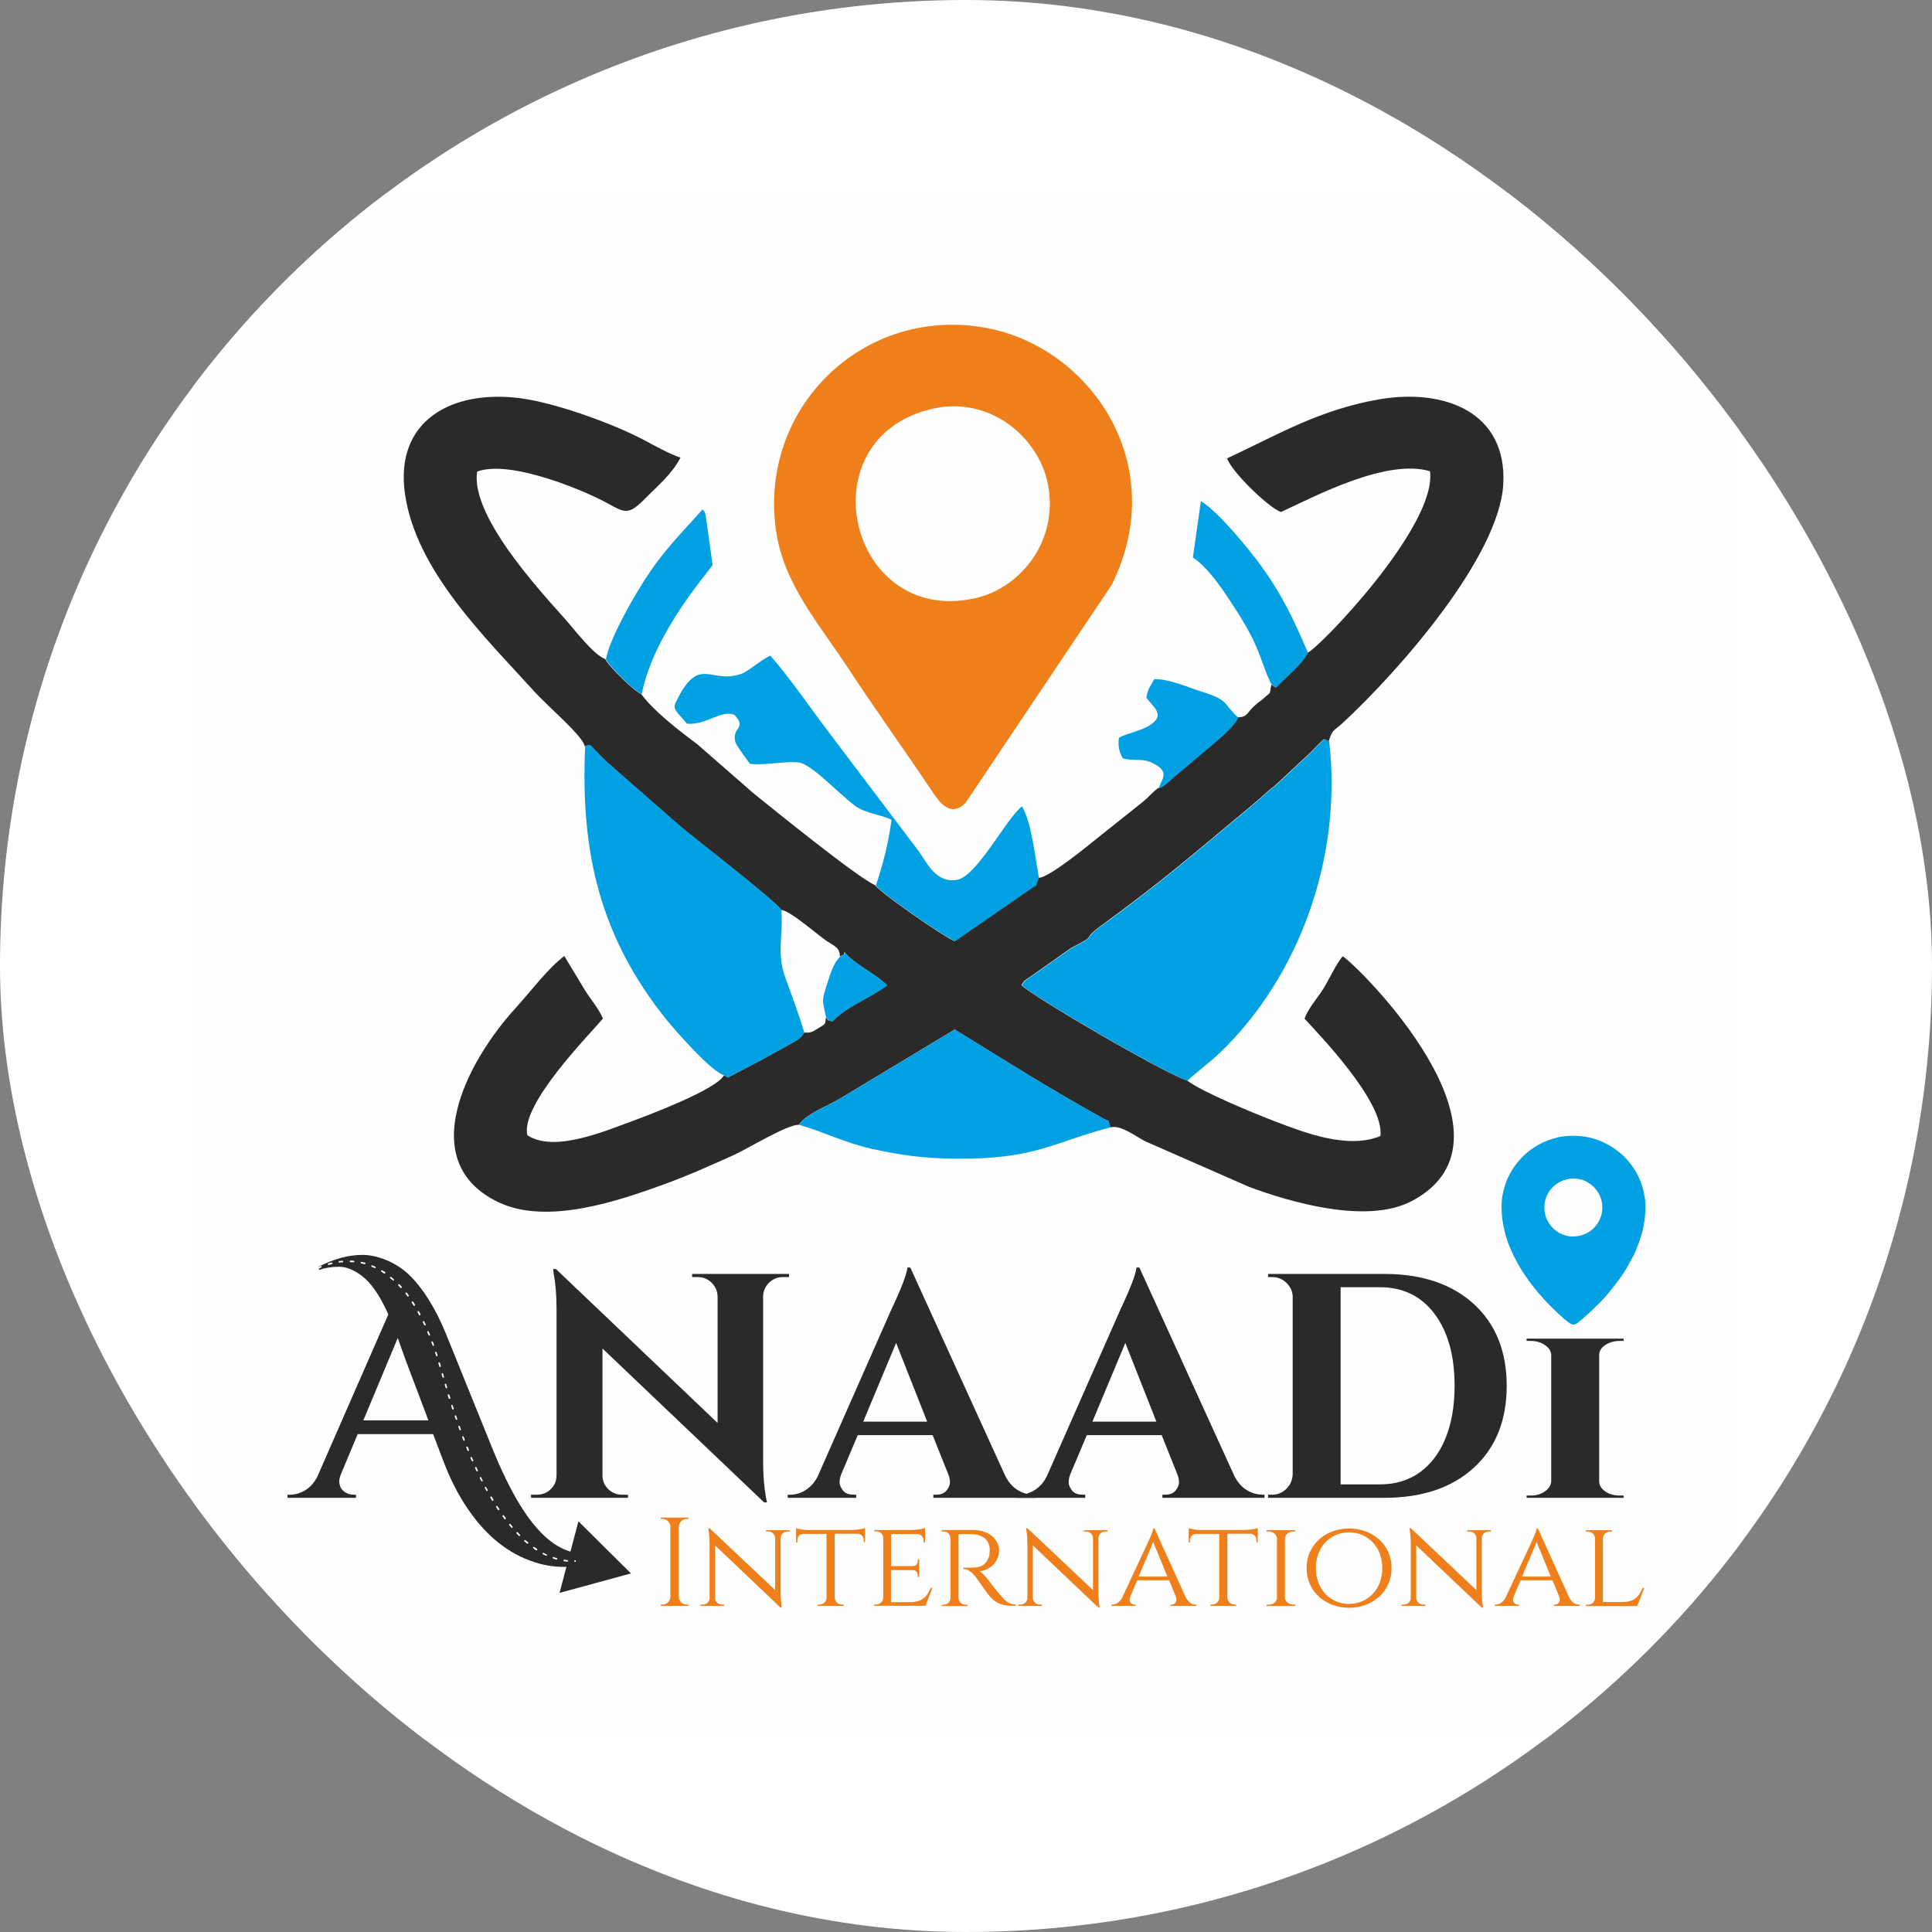 <svg xmlns="http://www.w3.org/2000/svg" version="1.1" xmlns:xlink="http://www.w3.org/1999/xlink" xmlns:svgjs="http://svgjs.dev/svgjs" width="1000" height="1000"><rect width="100%" height="100%" fill="#808080" stroke="none"/><g clip-path="url(#SvgjsClipPath1163)"><rect width="1000" height="1000" fill="#ffffff"></rect><g transform="matrix(0.741,0,0,0.741,100,100)"><svg xmlns="http://www.w3.org/2000/svg" version="1.1" xmlns:xlink="http://www.w3.org/1999/xlink" xmlns:svgjs="http://svgjs.dev/svgjs" width="1080" height="1080"><svg id="Layer_1" data-name="Layer 1" xmlns="http://www.w3.org/2000/svg" version="1.1" xmlns:xodm="http://www.corel.com/coreldraw/odm/2003" viewBox="0 0 1080 1080">
  <defs>
    <style>
      .cls-1, .cls-2, .cls-3, .cls-4, .cls-5, .cls-6, .cls-7 {
        stroke-width: 0px;
      }

      .cls-1, .cls-6 {
        fill: #2b2a29;
      }

      .cls-2, .cls-4 {
        fill: #00a0e3;
      }

      .cls-3, .cls-4, .cls-6 {
        fill-rule: evenodd;
      }

      .cls-3, .cls-5 {
        fill: #ef7f1a;
      }

      .cls-7 {
        fill: #fefefe;
      }
    </style>
  <clipPath id="SvgjsClipPath1163"><rect width="1000" height="1000" x="0" y="0" rx="500" ry="500"></rect></clipPath></defs>
  <rect class="cls-7" x="0" y="0" width="1080" height="1080"></rect>
  <g>
    <path class="cls-1" d="M287.7,952.2c-16.2,8.2-32.7,9.5-49.4,4-17.7-5.7-33-17.7-45.8-36.2-6.9-9.8-12.7-21.2-17.7-34.2l-7.2-19h-52.7l-11.8,28.2c-.7,1.9-1.1,3.5-1.1,4.7s.3,2.5.8,3.9c.5,1.4,1.6,2.7,3.4,3.8,1.7,1.1,3.6,1.7,5.7,1.7h1.8v2.2h-47.8v-2.2h2c3.4,0,6.8-1,10.2-3s6.1-5,8.4-9.1l49.8-113.8c-5.8-13.1-12-22.1-18.6-27-5.5-4.2-10.8-6.3-15.8-6.3s-9.6.7-14,2.2l-.4-2.2c10.7-5.5,21-8.3,30.8-8.3s23.2,4.8,32.9,14.3c9.5,9.4,18,22.9,25.3,40.7l32.4,80c12.2,30.2,24.7,51,37.6,62.4,5.2,4.6,10.6,7.8,16.1,9.6,5.5,1.8,10.2,2.7,14,2.7s7.5-.4,11.1-1.3l.2,2.2h0ZM118.7,857.2h45.6l-15.6-41.3c-.7-2.1-1.8-5-3.1-8.6-1.3-3.7-2.2-6.2-2.7-7.7l-24.1,57.7h0Z"></path>
    <path class="cls-1" d="M411.9,757.1c-3.7,0-6.9,1.3-9.6,3.9-2.7,2.6-4.1,5.8-4.2,9.5v115.3c0,10,.7,18.4,2,25.3l.7,3.4h-2l-112.9-107.5v88.7c0,3.7,1.3,6.9,4,9.5,2.7,2.6,5.9,3.9,9.6,3.9h4.2v2.2h-67.7v-2.2h4c3.9,0,7.2-1.3,9.8-3.9,2.7-2.6,4-5.8,4-9.7v-116c0-9.8-.7-18-2-24.6l-.4-3.4h2l112.9,107.5v-88.3c-.1-3.9-1.6-7.1-4.2-9.7-2.7-2.6-5.9-3.9-9.6-3.9h-4v-2.2h67.7v2.2h-4.2Z"></path>
    <path class="cls-1" d="M586.3,909.1h2v2.2h-71.3v-2.2h2c3.3,0,5.7-1,7.3-3s2.3-3.9,2.3-5.7-.4-3.6-1.1-5.4l-11-27.5h-52.3l-11.6,27.5c-.7,1.9-1.1,3.8-1.1,5.5s.8,3.6,2.3,5.6c1.6,2,4.1,3,7.5,3h1.8v2.2h-47.8v-2.2h2c3.4,0,6.9-1,10.3-3.1,3.4-2.1,6.3-5.2,8.5-9.4l51.6-116.9c7-14.8,10.7-24.5,11.2-29.3h2l66.4,145.7c2.2,4.3,5.1,7.6,8.5,9.7s6.9,3.2,10.5,3.2h0ZM468,858.1h44.7l-21.7-55-23,55h0Z"></path>
    <path class="cls-1" d="M746.3,909.1h2v2.2h-71.3v-2.2h2c3.3,0,5.7-1,7.3-3s2.3-3.9,2.3-5.7-.4-3.6-1.1-5.4l-11-27.5h-52.3l-11.6,27.5c-.7,1.9-1.1,3.8-1.1,5.5s.8,3.6,2.3,5.6c1.6,2,4.1,3,7.5,3h1.8v2.2h-47.8v-2.2h2c3.4,0,6.9-1,10.3-3.1,3.4-2.1,6.3-5.2,8.5-9.4l51.6-116.9c7-14.8,10.7-24.5,11.2-29.3h2l66.4,145.7c2.2,4.3,5.1,7.6,8.5,9.7s6.9,3.2,10.5,3.2h0ZM628.1,858.1h44.7l-21.7-55-23,55h0Z"></path>
    <path class="cls-1" d="M831.9,754.9c26.4,0,47.2,7,62.6,21,15.3,14,23,33.1,23,57.2s-7.7,43.2-23,57.2c-15.3,14-36.2,21-62.6,21h-81.1v-2.2h2.9c3.9,0,7.2-1.4,9.9-4.1s4.2-6.1,4.4-9.9v-125.2c-.4-3.6-2-6.6-4.7-9.1s-5.9-3.7-9.6-3.7h-2.9v-2.2h81.1,0ZM829,901.9c10.7,0,20-2.8,27.8-8.4,7.8-5.6,13.8-13.6,18-23.9,4.2-10.4,6.3-22.5,6.3-36.5,0-21.2-4.7-37.9-14-50.3-9.3-12.4-22-18.6-38.1-18.6h-27.5v137.7h27.5,0Z"></path>
    <path class="cls-1" d="M934.3,909.7c3.9,0,7.2-1,9.9-2.9,2.8-2,4.2-4.3,4.4-7.1v-88.1c-.1-2.8-1.6-5.1-4.4-7-2.8-1.9-6.1-2.9-9.9-2.9h-2.9v-1.6h67.9l-.2,1.6h-2.7c-3.9,0-7.2,1-10.1,2.9-2.8,1.9-4.2,4.2-4.2,7v88.1c0,2.8,1.4,5.1,4.2,7.1,2.8,2,6.2,2.9,10.1,2.9h2.7l.2,1.6h-67.9v-1.6h2.9Z"></path>
    <path class="cls-5" d="M345.9,985.9h-1.1c-3.1,0-5.6-2.5-5.6-5.5v-48.9c0-3,2.6-5.5,5.6-5.5h1.1v-.9s-19.3,0-19.3,0v.9h1.1c3.1,0,5.6,2.5,5.6,5.5v48.9c0,3.1-2.6,5.5-5.6,5.5h-1.1v.9s19.3,0,19.3,0v-.9s0,0,0,0ZM400.1,933.9v.9h1.5c2.6,0,4.7,1.9,4.9,4.4v36.5l-45.7-43.1h-1s.9,4.9.9,11v37.7c0,2.5-2.2,4.6-4.9,4.6h-1.5v.9s16.6,0,16.6,0v-.9h-1.5c-2.7,0-4.9-2.1-4.9-4.6v-36.8l45.8,43.5h.8s-.8-5.6-.8-11.2v-37.6c.2-2.5,2.3-4.4,4.9-4.4h1.5v-.9h-16.6ZM430.9,933.9c-3.5,0-8.3-.8-9.8-1.4v9.9h.9v-1.4c0-2.5,1.7-4.5,4.4-4.5h16v44.6c0,2.6-2.3,4.8-5.2,4.8h-1v.9s18.1,0,18.1,0v-.9h-1c-2.8,0-5.1-2.1-5.2-4.7v-44.8h15.9c2.7,0,4.4,2.1,4.4,4.5v1.4h.9v-9.9c-1.5.6-6.3,1.4-9.8,1.4h-28.7,0ZM516.2,974.2h-1c-2.5,5.7-5.5,9.8-14,10h-13.8v-22.4h15.3c2.3.1,3.4,1.8,3.4,3.7v1.1h1v-12.4h-1v1.1c0,2-1.1,3.7-3.6,3.7h-15v-22.4h18.3c2.7,0,4.4,2.1,4.4,4.5v1.3h1s0-10,0-10c-1.5.6-6.3,1.4-9.8,1.4h-25.7v.9h1.2c2.9,0,5.1,2,5.1,4.6v41.8c-.1,2.6-2.2,4.7-5.1,4.7h-1.2v.9s35.8,0,35.8,0l4.8-12.6h0ZM522.8,933.9v.9h1.2c2.8,0,4.9,2,5,4.6v41.9c-.1,2.6-2.2,4.7-5,4.7h-1.2v.9s18,0,18,0v-.9h-1.2c-2.8,0-4.9-2.1-5-4.8v-44.5c.8,0,5.2-.2,10.1,0,7.1.4,11.5,4.2,11.7,10.8,0,1.9-.2,3.8-.6,5-2.5,7.4-8.1,7.5-12.9,7.6-2.9,0-5,0-5,0v.8c3.5,0,6.5,3,8.9,5.9.7.9,7.6,10.9,8.6,12.1,2.8,3.3,6.6,7.8,16.4,7.8h2.8v-.9c-4.9,0-7.4-2.7-10.9-6.7-3.6-4.1-7.7-9.6-7.7-9.6-1.9-2.7-4.9-6-6.8-6.9,7.9-.8,13.7-7,13.7-14.5s-6.8-14.3-17.9-14.3h-22.1ZM622.1,933.9v.9h1.5c2.6,0,4.7,1.9,4.9,4.4v36.5l-45.7-43.1h-1s.9,4.9.9,11v37.7c0,2.5-2.2,4.6-4.9,4.6h-1.5v.9s16.6,0,16.6,0v-.9h-1.5c-2.7,0-4.9-2.1-4.9-4.6v-36.8l45.8,43.5h.8s-.8-5.6-.8-11.2v-37.6c.2-2.5,2.3-4.4,4.9-4.4h1.5v-.9h-16.6ZM671.4,932.7h-.8c-.2,2.3-3.4,9.1-3.4,9.1l-18.2,39c-1.8,3.6-4.6,5.1-6.9,5.1h-.7v.9h16.8v-.9h-.7c-2.1,0-4.4-2-3-5.5l4.9-11.5h22.3l4.8,11.7c1.2,3.4-1.1,5.3-3.1,5.3h-.7v.9h18.1v-.9h-.7c-2.3,0-5-1.5-6.8-5.1l-21.8-48.1h0ZM660.4,966.3l10.2-24.1,9.9,24.1h-20.1ZM705.2,933.9c-3.5,0-8.3-.8-9.8-1.4v9.9h.9v-1.4c0-2.5,1.7-4.5,4.4-4.5h16v44.6c0,2.6-2.3,4.8-5.2,4.8h-1v.9s18.1,0,18.1,0v-.9h-1c-2.8,0-5.1-2.1-5.2-4.7v-44.8h15.9c2.7,0,4.4,2.1,4.4,4.5v1.4h.9v-9.9c-1.5.6-6.3,1.4-9.8,1.4h-28.7ZM769.8,986.8v-.9h-1.2c-3.2,0-5.9-2.1-6-4.7v-41.8c.2-2.6,2.8-4.6,6-4.6h1.2v-.9h-20v.9h1.2c3.3,0,5.9,2.1,6,4.8v41.6c0,2.6-2.7,4.8-6,4.8h-1.2v.9s20,0,20,0h0ZM807.4,932.7c-16.4,0-29.7,11.3-29.7,27.7s13.3,27.7,29.7,27.7,29.7-11.3,29.7-27.7-13.3-27.7-29.7-27.7ZM807.4,985.4c-13,0-23.2-10.1-23.2-25s10.2-25,23.2-25,23.2,10.1,23.2,25-10.2,25-23.2,25ZM889.9,933.9v.9h1.5c2.6,0,4.7,1.9,4.9,4.4v36.5l-45.7-43.1h-1s.9,4.9.9,11v37.7c0,2.5-2.2,4.6-4.9,4.6h-1.5v.9s16.6,0,16.6,0v-.9h-1.5c-2.7,0-4.9-2.1-4.9-4.6v-36.8l45.8,43.5h.8s-.8-5.6-.8-11.2v-37.6c.2-2.5,2.3-4.4,4.9-4.4h1.5v-.9h-16.6ZM939.2,932.7h-.8c-.2,2.3-3.4,9.1-3.4,9.1l-18.2,39c-1.8,3.6-4.6,5.1-6.9,5.1h-.7v.9h16.8v-.9h-.7c-2.1,0-4.4-2-3-5.5l4.9-11.5h22.3l4.8,11.7c1.2,3.4-1.1,5.3-3.1,5.3h-.7v.9h18.1v-.9h-.7c-2.3,0-5-1.5-6.8-5.1l-21.8-48.1h0ZM928.2,966.3l10.2-24.1,9.9,24.1h-20.1ZM1012.5,974.2c-2.5,5.7-5.5,9.8-14,9.9h-13.8v-44.5c0-2.6,2.4-4.8,5.3-4.8h1v-.9s-18.2,0-18.2,0v.9h1.1c2.9,0,5.2,2.1,5.3,4.8v41.7c-.1,2.6-2.2,4.7-5.1,4.7h-1.2v.9s35.8,0,35.8,0l4.9-12.6h-1Z"></path>
    <path class="cls-4" d="M964.1,728.8c-4,0-7-1-10-2.6-1.3-.7-3.3-2.2-4.3-3.3-1.8-1.9-2.8-3.3-4.2-6-1.2-2.5-1.8-5.6-1.8-8.4,0-8.2,4.8-15.1,11.7-18.3l1.9-.8s0,0,0,0c2.7-.9,6.2-1.5,9.1-1h.2c1.9.3,3.8.7,5.4,1.5,1.3.6,2.2,1.1,3.3,1.9,8,5.3,11.3,16.1,7,25.2-1.1,2.4-2.3,4-4.1,5.9-2.2,2.3-6.4,4.7-9.7,5.3-1.7.3-2.7.5-4.6.5h0ZM913.9,707.3c0,6.9.5,10.6,2,17.2,1.9,8.3,5.3,15.8,9.3,23.1,1.9,3.5,4.2,7,6.3,10,1.1,1.6,2.2,3.2,3.4,4.7l4.5,5.6c1.3,1.4,2.5,2.9,3.8,4.3.4.4.7.7,1,1.1.7.7,1.3,1.4,2,2.1,2.4,2.4,4.6,4.7,7.1,7,.4.4.7.6,1.1,1,1.3,1.3,4.4,4,6,5.1,1.6,1.1,2.9,2.4,5.3,1.4,1.3-.5,4.5-3.4,5.7-4.4,3.7-3.4,7.1-6.5,10.5-9.9,3.3-3.4,6.6-7,9.4-10.7l1.8-2.3c.6-.8,1.2-1.5,1.8-2.3,2.3-3.1,4.6-6.4,6.5-9.7l2.9-5.2c1.2-2.3,2.5-4.5,3.4-6.9,1-2.7,1.8-4.3,2.8-7.4.8-2.4,2.3-7.3,2.6-9.6,0-.5.2-1.2.3-1.8.1-.5.2-1.1.3-1.8.4-2.1.2-2,.4-3.7.3-2.3.3-4.6.3-6.9,0-1.9-.2-5-.7-7l-.8-3.9c-.4-1.9-1.2-4.1-1.9-6,0-.2-.1-.3-.2-.5-2.6-7.2-9-15.8-15-20.2-1.2-.9-2.3-1.9-3.6-2.7l-1.4-.9c-2.2-1.4-4.3-2.5-6.8-3.6-8-3.6-17.4-4.8-26.8-3.7-4.9.6-9.8,2.2-14.2,4.2-4.7,2.2-8.9,5-12.8,8.5-1.5,1.4-3.1,3.1-4.5,4.7-.9,1.1-1.9,2.3-2.7,3.5-1.7,2.4-3.2,5-4.5,7.7-2.5,5.5-4.6,12.8-4.6,20h0Z"></path>
    <polygon class="cls-6" points="269.1 927.7 287.4 945.9 305.8 964.1 280.8 970.9 255.9 977.7 262.5 952.7 269.1 927.7"></polygon>
    <path class="cls-7" d="M266.8,956.1c-.3,0-.6-.2-.6-.6s.2-.6.5-.6h0c.3,0,.6.2.6.6s-.2.6-.6.6ZM261.3,955.9s0,0,0,0c-.7,0-1.5-.2-2.2-.3-.3,0-.5-.3-.5-.6s.3-.5.6-.5c.7.1,1.4.2,2.2.3.3,0,.5.3.5.6,0,.3-.3.5-.5.5ZM253.7,954.4s-.1,0-.2,0c-.7-.2-1.4-.4-2.1-.7-.3,0-.4-.4-.3-.7,0-.3.4-.4.7-.3.7.2,1.4.5,2.1.7.3,0,.5.4.4.7,0,.2-.3.4-.5.4ZM246.5,951.7c0,0-.2,0-.2,0-.7-.3-1.3-.6-2-1-.3-.1-.4-.5-.2-.7.1-.3.5-.4.7-.2.7.3,1.3.7,2,1,.3.1.4.5.3.7,0,.2-.3.3-.5.3ZM239.7,947.9c-.1,0-.2,0-.3,0-.6-.4-1.2-.8-1.8-1.3-.3-.2-.3-.5-.1-.8.2-.2.5-.3.8-.1.6.4,1.2.8,1.8,1.2.3.2.3.5.2.8-.1.2-.3.3-.5.3ZM233.5,943.3c-.1,0-.3,0-.4-.1-.6-.5-1.1-1-1.7-1.5-.2-.2-.3-.6,0-.8.2-.2.6-.3.8,0,.6.5,1.1,1,1.7,1.4.2.2.3.5,0,.8-.1.1-.3.2-.4.2ZM227.8,938c-.1,0-.3,0-.4-.2-.5-.5-1-1.1-1.5-1.6-.2-.2-.2-.6,0-.8.2-.2.6-.2.8,0,.5.5,1,1.1,1.5,1.6.2.2.2.6,0,.8-.1.1-.2.2-.4.2ZM222.6,932.3c-.2,0-.3,0-.4-.2-.5-.6-.9-1.1-1.4-1.7-.2-.2-.2-.6,0-.8.2-.2.6-.2.8,0,.5.6.9,1.1,1.4,1.7.2.2.2.6,0,.8-.1,0-.2.1-.4.1ZM217.8,926.3c-.2,0-.3,0-.4-.2-.4-.6-.9-1.2-1.3-1.8-.2-.2-.1-.6.1-.8.2-.2.6-.1.8.1.4.6.9,1.2,1.3,1.8.2.2.1.6-.1.8,0,0-.2.1-.3.1ZM213.3,919.9c-.2,0-.4,0-.5-.2-.4-.6-.8-1.2-1.2-1.9-.2-.3,0-.6.2-.8.3-.2.6,0,.8.2.4.6.8,1.2,1.2,1.8.2.3.1.6-.2.8,0,0-.2,0-.3,0ZM209.2,913.4c-.2,0-.4,0-.5-.3-.4-.6-.8-1.3-1.1-1.9-.2-.3,0-.6.2-.8.3-.2.6,0,.8.2.4.6.7,1.3,1.1,1.9.2.3,0,.6-.2.8,0,0-.2,0-.3,0ZM205.3,906.7c-.2,0-.4-.1-.5-.3-.4-.6-.7-1.3-1.1-2-.1-.3,0-.6.2-.8.3-.1.6,0,.7.2.4.7.7,1.3,1.1,1.9.1.3,0,.6-.2.8,0,0-.2,0-.3,0ZM201.7,899.8c-.2,0-.4-.1-.5-.3-.3-.7-.7-1.3-1-2-.1-.3,0-.6.3-.7.3-.1.6,0,.7.3.3.7.7,1.3,1,2,.1.3,0,.6-.2.7,0,0-.2,0-.3,0ZM198.3,892.8c-.2,0-.4-.1-.5-.3-.3-.7-.6-1.3-.9-2-.1-.3,0-.6.3-.7.3-.1.6,0,.7.3.3.7.6,1.3.9,2,.1.3,0,.6-.3.7,0,0-.2,0-.2,0ZM195.1,885.8c-.2,0-.4-.1-.5-.3l-.9-2c-.1-.3,0-.6.3-.7.3-.1.6,0,.7.3l.9,2c.1.3,0,.6-.3.7,0,0-.1,0-.2,0ZM192.1,878.6c-.2,0-.4-.1-.5-.3-.3-.7-.6-1.4-.8-2.1-.1-.3,0-.6.3-.7.3-.1.6,0,.7.3.3.7.6,1.4.8,2,.1.3,0,.6-.3.7,0,0-.1,0-.2,0ZM189.2,871.5c-.2,0-.4-.1-.5-.4l-.8-2.1c-.1-.3,0-.6.3-.7.3-.1.6,0,.7.3l.8,2.1c.1.3,0,.6-.3.7,0,0-.1,0-.2,0ZM186.5,864.2c-.2,0-.4-.1-.5-.4l-.8-2.1c-.1-.3,0-.6.3-.7.3-.1.6,0,.7.3l.8,2.1c.1.3,0,.6-.3.7,0,0-.1,0-.2,0ZM183.9,856.9c-.2,0-.4-.1-.5-.4l-.7-2.1c0-.3,0-.6.3-.7.3-.1.6,0,.7.3l.7,2.1c.1.3,0,.6-.3.7,0,0-.1,0-.2,0ZM181.4,849.6c-.2,0-.4-.1-.5-.4l-.7-2.1c0-.3,0-.6.4-.7.3,0,.6,0,.7.4l.7,2.1c0,.3,0,.6-.4.7,0,0-.1,0-.2,0ZM179,842.2c-.2,0-.5-.2-.5-.4l-.7-2.1c0-.3,0-.6.4-.7.3,0,.6,0,.7.4l.7,2.1c0,.3,0,.6-.4.7,0,0-.1,0-.2,0ZM176.8,834.8c-.2,0-.5-.2-.5-.4l-.6-2.1c0-.3,0-.6.4-.7.3,0,.6,0,.7.4l.6,2.1c0,.3,0,.6-.4.7,0,0-.1,0-.2,0ZM174.6,827.4c-.2,0-.5-.2-.5-.4l-.6-2.1c0-.3,0-.6.4-.7.3,0,.6,0,.7.4l.6,2.1c0,.3,0,.6-.4.7,0,0-.1,0-.2,0ZM172.4,819.9c-.2,0-.5-.2-.5-.4-.2-.7-.4-1.4-.6-2.1s0-.6.4-.7c.3,0,.6,0,.7.4.2.7.4,1.4.6,2.1,0,.3,0,.6-.4.7,0,0-.1,0-.2,0ZM170.2,812.5c-.2,0-.5-.2-.5-.4-.2-.7-.5-1.4-.7-2.1,0-.3,0-.6.3-.7.3-.1.6,0,.7.3.2.7.5,1.4.7,2.1,0,.3,0,.6-.4.7,0,0-.1,0-.2,0ZM167.7,805.2c-.2,0-.4-.1-.5-.4-.3-.7-.5-1.4-.8-2.1-.1-.3,0-.6.3-.7.3-.1.6,0,.7.3.3.7.5,1.4.8,2.1.1.3,0,.6-.3.7,0,0-.1,0-.2,0ZM164.9,797.9c-.2,0-.4-.1-.5-.3-.3-.7-.6-1.4-.9-2-.1-.3,0-.6.3-.7.3-.1.6,0,.7.3.3.7.6,1.4.9,2.1.1.3,0,.6-.3.7,0,0-.1,0-.2,0ZM161.8,790.9c-.2,0-.4-.1-.5-.3-.3-.7-.6-1.3-.9-2-.1-.3,0-.6.3-.7.3-.1.6,0,.7.3.3.7.6,1.3,1,2,.1.3,0,.6-.3.7,0,0-.2,0-.2,0ZM158.3,783.9c-.2,0-.4-.1-.5-.3-.4-.7-.7-1.3-1.1-1.9-.1-.3,0-.6.2-.8.3-.2.6,0,.8.2.4.6.7,1.3,1.1,1.9.1.3,0,.6-.2.7,0,0-.2,0-.3,0ZM154.4,777.2c-.2,0-.4,0-.5-.3-.4-.6-.8-1.2-1.2-1.9-.2-.3,0-.6.2-.8.3-.2.6,0,.8.2.4.6.8,1.2,1.2,1.9.2.3,0,.6-.2.8,0,0-.2,0-.3,0ZM150.1,770.8c-.2,0-.3,0-.4-.2-.4-.6-.9-1.2-1.3-1.8-.2-.2-.1-.6,0-.8s.6-.1.8,0c.5.6.9,1.2,1.3,1.8.2.2.1.6-.1.8,0,0-.2.1-.3.1ZM145.2,764.8c-.2,0-.3,0-.4-.2-.5-.6-1-1.1-1.5-1.6-.2-.2-.2-.6,0-.8.2-.2.6-.2.8,0,.5.5,1,1.1,1.5,1.6.2.2.2.6,0,.8-.1,0-.2.1-.4.1ZM139.7,759.4c-.1,0-.3,0-.4-.1-.6-.5-1.1-1-1.7-1.4-.2-.2-.3-.5,0-.8.2-.2.5-.3.8,0,.6.5,1.1,1,1.7,1.5.2.2.3.6,0,.8-.1.1-.3.2-.4.2ZM133.6,754.6c-.1,0-.2,0-.3,0-.6-.4-1.2-.8-1.8-1.2-.3-.2-.3-.5-.2-.8.2-.3.5-.3.8-.2.6.4,1.3.8,1.9,1.2.3.2.3.5.2.8-.1.2-.3.2-.5.2ZM87.3,751.5c-.2,0-.4-.1-.5-.3-.2-.3,0-.6.2-.8,0,0,.7-.4,2-1,.3-.1.6,0,.7.3.1.3,0,.6-.3.7-1.2.6-1.9.9-1.9,1,0,0-.2,0-.3,0ZM126.9,750.8c0,0-.2,0-.2,0-.7-.3-1.3-.6-2-.9-.3-.1-.4-.4-.3-.7.1-.3.4-.4.7-.3.7.3,1.4.6,2.1.9.3.1.4.5.3.7,0,.2-.3.3-.5.3ZM94.5,748.6c-.2,0-.5-.2-.5-.4,0-.3,0-.6.4-.7.7-.2,1.4-.4,2.2-.6.3,0,.6.1.7.4,0,.3-.1.6-.4.7-.7.2-1.4.4-2.1.6,0,0-.1,0-.2,0ZM119.6,748.1s0,0-.1,0c-.7-.2-1.4-.4-2.1-.5-.3,0-.5-.4-.4-.7,0-.3.4-.5.7-.4.7.2,1.4.3,2.2.5.3,0,.5.4.4.7,0,.2-.3.4-.5.4ZM102,747c-.3,0-.5-.2-.5-.5,0-.3.2-.6.5-.6.7,0,1.5-.2,2.2-.2.3,0,.6.2.6.5,0,.3-.2.6-.5.6-.7,0-1.5.1-2.2.2,0,0,0,0,0,0ZM112,746.8s0,0,0,0c-.7,0-1.5-.1-2.2-.1-.3,0-.5-.3-.5-.6,0-.3.2-.5.6-.5.7,0,1.5,0,2.2.1.3,0,.5.3.5.6,0,.3-.3.5-.5.5Z"></path>
    <path class="cls-6" d="M273.8,386.4c4.8-1.8,1-2.5,15.5,11.3l50.7,44.4c7.1,6.2,67.9,53,70.7,58.6,5.9,0,25.8,17.7,31.9,21.7,5.5,3.7,9.1,4.5,9.1,10.9,2-1.8,2.5.1,3.3-3.3,5,7.4,22.1,15.5,29.6,23.3-12.6,9.4-27.7,14.2-38.4,25.4-4.5-3-.2,2.1-4.3-2.9-.4,5.2-.2,4.3-5.3,7.5-4.1,2.6-5.1,3.3-9.8,3-3.3,5.2-6.3,5.9-13.2,9.9-4.9,2.8-9.3,5-15,8.3l-24,12.6c-2.1.2,1.3,2-3.8-1-5.6,10.3-54.3,28.4-63.4,31.8-18.8,6.8-55.2,22.7-74,10.1-5-21.7,44-70.8,52.8-81.5-3.2-7.6-9-13.6-13.9-22l-13.1-21.7c-11.8,9.1-23.3,24.6-34.1,36.5-33.9,37.1-70.9,107.5-11.7,135.6,34.2,16.2,84.6-1.4,115-12.4,16.8-6.1,33.4-13.5,49.3-20.7,9.9-4.5,38.1-21.8,45.4-21,4.2-7,18.5-12.6,27.4-17.6l81.4-49c39.8,24.4,61.2,38.3,101.7,61,8.9,5,4.2.2,7.1,7.3,7.4-1.8,17.2,6.1,24.4,9.8l72.5,31.8c28.2,10.5,82.2,26.5,113.6,9.9,84.3-44.5-38.5-165.3-48.3-171-5.1,6.3-8.8,15.2-13.6,22.9-4.3,6.8-10.4,13.4-13,20.7,9.4,10.3,56,58.2,53,82-22.9,9.4-53-2.4-73.2-10.1-14.2-5.4-51.5-20.7-61.8-28.7-15.6-4.7-107.9-58.7-115.8-66.6,2.7-4,1.4-2.5,6.5-6.1l28.4-20c19.5-9.9,6-4.6,20.6-15.3,18.9-13.8,36.4-27.1,54.8-42.1,17.4-14.2,35.4-29.5,52.9-44,5.3-4.4,8.5-8,13.5-11.5l25.1-23.4c12.4-12.4,7.9-9.4,12.9-8,2.5-8.4,3.7-7.2,9.6-12.6,40-37,109.3-116.3,112.3-166.7,2.9-50.2-40.6-67.6-87.3-59.4-42,7.4-71.4,25.3-105.6,41.1,3,9.2,28.5,34.1,37.6,37.5,23.2-10.6,73.4-37.6,104.1-28.5,5.3,38.2-78.4,124.5-85.5,126.8-3.9,7.9-15.8,17.4-22,24.1-.1,0-.3.1-.4.1l-2.9-1.9c-1.7,8,.7,3.9-5.4,9.6-2.1,1.9-3.8,2.8-5.9,4.7-6,5.2-4.9,8.3-12.1,8.5-2,7.1-21.6,22-27.6,27.2-4.4,3.9-9.9,8.4-14.6,12.3-2.3,1.8-10.7,10.3-13.4,9.9-3.7,2.5-6.9,6.5-10.3,9.3l-31,24.7c-6.3,5-36.3,29.9-42.5,28.6-3.2,8.3.9,2.8-6.8,8.6l-51.7,35.7c-6.1-2-52.6-34.2-55.4-39-12.3-5.3-71.1-53-85.1-64.3l-39.3-34.3c-12.5-9.3-30-22.7-39.1-35-4-1.3-22.4-18.8-25.1-24.4-8.2-3-21.4-20.5-27.9-27.8-20.3-22.7-66-72.7-61.6-103.1,21.2-8,66.1,9.9,83.7,18.3,18.8,9,19.7,14.7,33.7.5,9.2-9.4,18.5-16.8,24.7-28.6-7.8-2.5-18.5-8.6-26.5-12.8-21.2-11.1-60.4-25.3-84.8-28.6-48-6.5-88.8,15.3-81.1,67.2,7.9,53.4,55.9,99.6,89.4,136.6,11,12.2,34.8,31.9,36.1,39.3h0Z"></path>
    <path class="cls-3" d="M515.8,150.7c40.5-9.6,74.8,19.8,81.2,52.4,7.9,39.8-19.4,73.2-51.5,80-87.8,18.8-117.9-111.5-29.7-132.4h0ZM407.1,235.7c5.4,37.4,29.8,64.7,50.4,96.1,19.6,29.9,39,56.6,58.9,86.4,4.8,7.2,12.5,18.1,23,7.8l102.3-152.6c41.8-84.6-15.8-166.4-88.3-179.4-85.6-15.4-158.6,56.2-146.3,141.7h0Z"></path>
    <path class="cls-2" d="M694.5,619.9c7.6-7,15.6-12.7,22.8-19.6,55.7-53.6,85.5-137.1,76.2-217.4-5.1-1.5-.5-4.5-12.9,8l-25.1,23.4c-5.1,3.5-8.3,7.1-13.5,11.5-17.5,14.5-35.5,29.8-52.9,44-18.4,15-35.8,28.3-54.8,42.1-14.6,10.6-1.1,5.3-20.6,15.3l-28.4,20c-5.1,3.6-3.8,2.1-6.5,6.1,7.9,7.8,100.2,61.8,115.8,66.6Z"></path>
    <path class="cls-2" d="M273.8,386.4c-3.5,75.5,11.2,134.1,56.7,190.8,5.7,7.1,32.1,37.2,40.4,38.9,5,3,1.6,1.2,3.8,1l24-12.6c5.8-3.3,10.1-5.5,15-8.3,6.9-4,10-4.7,13.2-9.9-3.9-12.8-8.8-26-13.3-38.4-6.3-17-1.3-29.4-2.8-47.3-2.9-5.6-63.6-52.4-70.7-58.6l-50.7-44.4c-14.5-13.8-10.7-13.1-15.5-11.3h0Z"></path>
    <path class="cls-2" d="M476.8,483.5c2.7,4.8,49.3,36.9,55.4,39l51.7-35.7c7.7-5.7,3.5-.3,6.8-8.6-2.4-14.1-5.4-39.7-11.8-49.9-11.1,8.7-31.4,48.7-45.2,51.3-15.4,2.8-21.8-13.3-27.3-20.5l-61.8-81.7c-12.7-16.7-28.2-39.4-41.5-54.4-6.9,3.2-15.1,10.9-20.4,12.8-21.1,7.3-28.9-12.8-44.2,17-3.9,7.6-3.3,6.6,6.5,17.8,14.3.9,23.7-10.2,33.2-6.1,9,10-2.6,8.4.6,19.2.7,2.3,9,13.4,10.1,14.9,11.2,1.2,23.7-2,33.8-1,8.9.8,27.6,21.3,39.6,30.3,7.1,5.3,18.8,6.3,25.5,9.8-2.5,18.1-5.8,30-10.9,45.9h0Z"></path>
    <path class="cls-2" d="M423.3,650.8c16.5,4.6,31,12.2,50.2,16.6,19.8,4.5,37.3,6.8,58.5,7,56.7.6,68.9-11.6,108.8-21.9-3-7,1.8-2.3-7.1-7.3-40.5-22.6-61.9-36.6-101.7-61l-81.4,49c-8.8,5-23.2,10.6-27.4,17.6h0Z"></path>
    <path class="cls-2" d="M753.4,343.4l2.9,1.9s.2-.1.4-.1c6.2-6.8,18.1-16.2,22-24.1-10.4-24.3-18.1-40.3-31.8-59.5-8.3-11.7-31.3-39.7-43-46.5l-5.6,39.3c12.3,8.4,23.5,26.3,32.7,40.8,15.4,24.5,15.3,35,22.4,48.2h0Z"></path>
    <path class="cls-2" d="M288.2,325.5c2.7,5.6,21.1,23.1,25.1,24.4,8.6-43.8,48.3-87.2,49.5-90.2l-4.8-34.5c-1.6-4.6.3-1.2-2.3-4.3-6.5,7.6-13.1,14.3-20.3,22.6-7.1,8.3-12.5,15.1-18.6,24.4-7.4,11.1-25.6,42.1-28.5,57.5h0Z"></path>
    <path class="cls-2" d="M674.3,415.6c2.7.4,11.1-8.1,13.4-9.9,4.8-3.9,10.2-8.4,14.6-12.3,5.9-5.2,25.5-20.2,27.6-27.2-10.8-9.8-5.8-11.8-25.1-17.9-10.1-3.2-23.7-9.3-33.6-8.8-2.3,4.7-4.3,6-5.4,12.9,5.1,6.9,13.6,12.1,2.3,19.3-6.4,4.1-16,5.5-21.5,8.7-.8,6.1.3,10,2.8,14.4,10.3,2.5,14.2-1.2,23.9,5,8.3,5.3,2.9,10.2,1.1,15.9h0Z"></path>
    <path class="cls-2" d="M451.9,533.3c-4.7,4.6-6.7,11.5-9,18.7-4.1,12.8-3.5,10.9-.8,23.9,4.1,4.9-.2-.2,4.3,2.9,10.7-11.3,25.9-16,38.4-25.4-7.4-7.8-24.6-15.9-29.6-23.3-.9,3.4-1.4,1.5-3.3,3.3Z"></path>
  </g>
</svg></svg></g></g></svg>